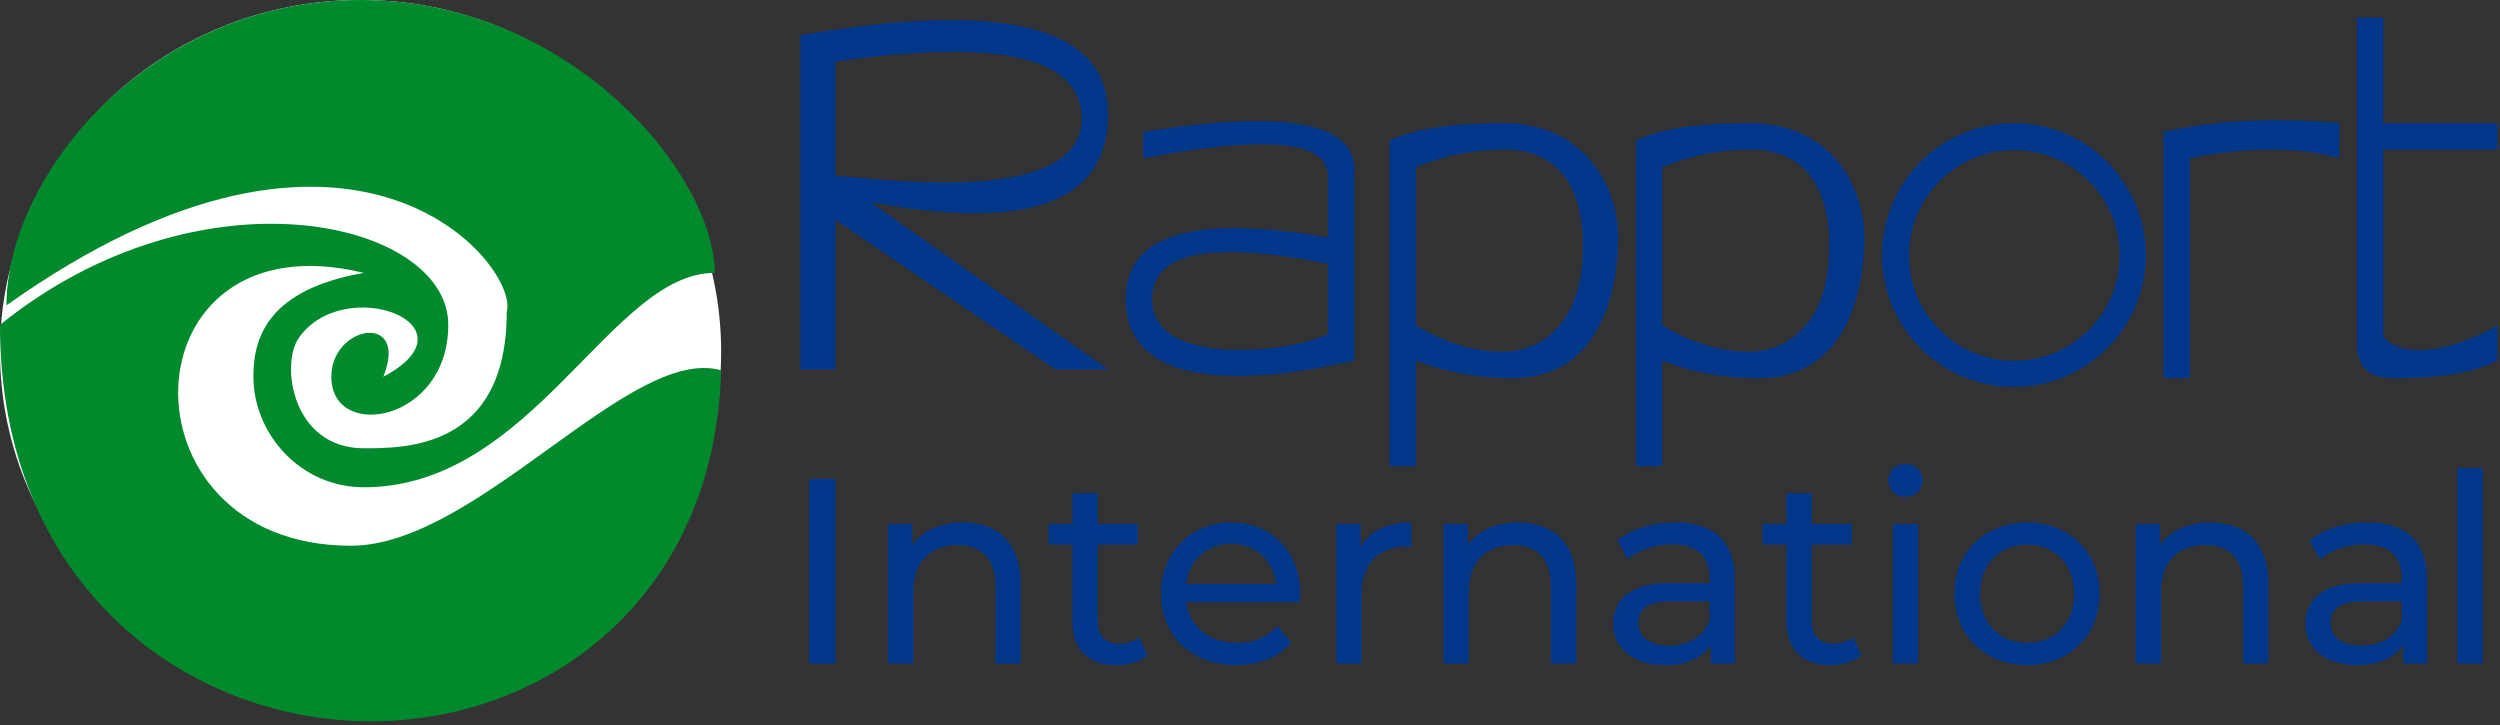 <?xml version="1.0" encoding="UTF-8"?>
<svg width="555px" height="161px" viewBox="0 0 555 161" version="1.1" xmlns="http://www.w3.org/2000/svg" xmlns:xlink="http://www.w3.org/1999/xlink">
    <rect x="0" y="0" width="555" height="161" fill="#333333" stroke="none"/>
    <!-- Generator: Sketch 51.2 (57519) - http://www.bohemiancoding.com/sketch -->
    <title>Group 10</title>
    <desc>Created with Sketch.</desc>
    <defs>
        <linearGradient x1="209.636%" y1="-74.535%" x2="-109.4%" y2="69.55%" id="linearGradient-1">
            <stop stop-color="#018A2D" offset="0%"></stop>
            <stop stop-color="#018A2D" offset="100%"></stop>
        </linearGradient>
    </defs>
    <g id="Logo" stroke="none" stroke-width="1" fill="none" fill-rule="evenodd">
        <g id="Desktop-Copy" transform="translate(-253, -566)">
            <g id="Group-10" transform="translate(253, 566)">
                <g id="Group-9" fill-rule="nonzero">
                    <ellipse id="Oval" fill="#FFFFFF" cx="80.048" cy="78.095" rx="80.048" ry="78.095"></ellipse>
                    <g id="Group-3" fill="url(#linearGradient-1)">
                        <path d="M158.653,60.577 C158.653,38.942 126.922,0 80.048,0 C33.173,4.39587764e-15 1.442,38.942 1.442,67.788 C78.605,12.981 115.384,59.134 112.499,69.23 C112.499,99.519 90.144,99.519 80.769,99.519 C64.903,99.519 62.196,80.928 66.346,75 C76.442,60.577 106.73,72.115 85.096,83.653 C90.865,69.23 73.557,72.115 73.557,83.653 C73.557,98.076 99.519,93.749 99.519,72.115 C99.519,49.038 44.711,36.057 0,72.115 C0,129.253 40.266,158.99 80.048,160.095 C119.596,161.194 158.657,133.982 160.095,82.211 C139.903,76.442 106.009,121.153 77.884,121.153 C25.24,121.153 27.404,47.596 80.769,60.577 C60.001,64.241 56.219,74.382 56.25,83.653 C56.291,96.274 66.633,108.172 80.769,108.172 C118.269,108.172 135.576,60.577 158.653,60.577 Z" id="Path"></path>
                    </g>
                </g>
                <path d="M179.619,147.322 L179.619,106.322 L185.476,106.322 L185.476,147.322 L179.619,147.322 Z M213.727,115.986 C221.283,115.986 226.613,120.321 226.613,129.458 L226.613,147.322 L220.99,147.322 L220.99,130.102 C220.99,124.011 217.944,121.023 212.614,121.023 C206.64,121.023 202.774,124.596 202.774,131.332 L202.774,147.322 L197.151,147.322 L197.151,116.279 L202.54,116.279 L202.54,120.965 C204.824,117.802 208.807,115.986 213.727,115.986 Z M252.931,141.465 L254.688,145.506 C252.99,146.971 250.412,147.673 247.894,147.673 C241.627,147.673 238.054,144.218 238.054,137.951 L238.054,120.906 L232.782,120.906 L232.782,116.279 L238.054,116.279 L238.054,109.485 L243.677,109.485 L243.677,116.279 L252.58,116.279 L252.58,120.906 L243.677,120.906 L243.677,137.716 C243.677,141.055 245.434,142.929 248.538,142.929 C250.178,142.929 251.76,142.402 252.931,141.465 Z M288.679,131.976 C288.679,132.445 288.62,133.148 288.562,133.675 L263.376,133.675 C264.079,139.122 268.472,142.753 274.622,142.753 C278.253,142.753 281.299,141.523 283.583,139.005 L286.688,142.636 C283.876,145.916 279.6,147.673 274.446,147.673 C264.43,147.673 257.753,141.055 257.753,131.801 C257.753,122.605 264.372,115.986 273.333,115.986 C282.295,115.986 288.679,122.429 288.679,131.976 Z M273.333,120.731 C267.945,120.731 263.962,124.362 263.376,129.633 L283.29,129.633 C282.705,124.421 278.78,120.731 273.333,120.731 Z M302.053,121.492 C304.044,117.861 307.91,115.986 313.357,115.986 L313.357,121.433 C312.889,121.375 312.479,121.375 312.069,121.375 C306.036,121.375 302.287,125.065 302.287,131.859 L302.287,147.322 L296.664,147.322 L296.664,116.279 L302.053,116.279 L302.053,121.492 Z M337.04,115.986 C344.595,115.986 349.925,120.321 349.925,129.458 L349.925,147.322 L344.302,147.322 L344.302,130.102 C344.302,124.011 341.257,121.023 335.927,121.023 C329.952,121.023 326.087,124.596 326.087,131.332 L326.087,147.322 L320.464,147.322 L320.464,116.279 L325.852,116.279 L325.852,120.965 C328.137,117.802 332.12,115.986 337.04,115.986 Z M371.85,115.986 C380.343,115.986 385.146,120.086 385.146,128.579 L385.146,147.322 L379.816,147.322 L379.816,143.222 C377.942,146.033 374.486,147.673 369.625,147.673 C362.596,147.673 358.145,143.925 358.145,138.536 C358.145,133.558 361.366,129.458 370.62,129.458 L379.523,129.458 L379.523,128.345 C379.523,123.601 376.77,120.848 371.206,120.848 C367.516,120.848 363.768,122.136 361.366,124.186 L359.023,119.969 C362.245,117.392 366.872,115.986 371.85,115.986 Z M370.562,143.339 C374.779,143.339 378.118,141.406 379.523,137.833 L379.523,133.499 L370.855,133.499 C365.29,133.499 363.709,135.666 363.709,138.302 C363.709,141.406 366.286,143.339 370.562,143.339 Z M411.464,141.465 L413.221,145.506 C411.523,146.971 408.946,147.673 406.427,147.673 C400.16,147.673 396.587,144.218 396.587,137.951 L396.587,120.906 L391.316,120.906 L391.316,116.279 L396.587,116.279 L396.587,109.485 L402.21,109.485 L402.21,116.279 L411.113,116.279 L411.113,120.906 L402.21,120.906 L402.21,137.716 C402.21,141.055 403.967,142.929 407.071,142.929 C408.711,142.929 410.293,142.402 411.464,141.465 Z M423.022,110.305 C420.855,110.305 419.215,108.723 419.215,106.673 C419.215,104.623 420.855,102.983 423.022,102.983 C425.19,102.983 426.83,104.565 426.83,106.556 C426.83,108.665 425.248,110.305 423.022,110.305 Z M420.211,147.322 L420.211,116.279 L425.834,116.279 L425.834,147.322 L420.211,147.322 Z M450.043,147.673 C440.73,147.673 433.878,141.055 433.878,131.801 C433.878,122.546 440.73,115.986 450.043,115.986 C459.356,115.986 466.15,122.546 466.15,131.801 C466.15,141.055 459.356,147.673 450.043,147.673 Z M450.043,142.753 C456.018,142.753 460.469,138.419 460.469,131.801 C460.469,125.182 456.018,120.906 450.043,120.906 C444.069,120.906 439.559,125.182 439.559,131.801 C439.559,138.419 444.069,142.753 450.043,142.753 Z M490.711,115.986 C498.267,115.986 503.597,120.321 503.597,129.458 L503.597,147.322 L497.974,147.322 L497.974,130.102 C497.974,124.011 494.929,121.023 489.599,121.023 C483.624,121.023 479.759,124.596 479.759,131.332 L479.759,147.322 L474.136,147.322 L474.136,116.279 L479.524,116.279 L479.524,120.965 C481.809,117.802 485.791,115.986 490.711,115.986 Z M525.522,115.986 C534.015,115.986 538.818,120.086 538.818,128.579 L538.818,147.322 L533.488,147.322 L533.488,143.222 C531.614,146.033 528.158,147.673 523.297,147.673 C516.268,147.673 511.817,143.925 511.817,138.536 C511.817,133.558 515.038,129.458 524.292,129.458 L533.195,129.458 L533.195,128.345 C533.195,123.601 530.442,120.848 524.878,120.848 C521.188,120.848 517.44,122.136 515.038,124.186 L512.695,119.969 C515.917,117.392 520.544,115.986 525.522,115.986 Z M524.234,143.339 C528.451,143.339 531.79,141.406 533.195,137.833 L533.195,133.499 L524.527,133.499 C518.962,133.499 517.381,135.666 517.381,138.302 C517.381,141.406 519.958,143.339 524.234,143.339 Z M545.534,147.322 L545.534,103.862 L551.157,103.862 L551.157,147.322 L545.534,147.322 Z" id="International" fill="#03378B"></path>
                <path d="M177.667,82 L177.667,7.81 C223.222,-1.72306613e-13 246,5.857 246,25.381 C246,44.905 228.429,51.413 193.286,44.905 L246,82 L234.286,82 L185.476,48.81 L185.476,82 L177.667,82 Z M185.476,39.048 C191.333,39.048 240.143,46.857 240.143,26.357 C240.143,12.69 221.921,8.46 185.476,13.667 C185.476,29.286 185.476,37.746 185.476,39.048 Z" id="Combined-Shape" fill="#03378B" fill-rule="nonzero"></path>
                <path d="M253.81,29.286 C286.349,24.079 301.968,27.333 300.667,39.048 C300.667,62.476 300.667,76.143 300.667,80.048 C275.319,85.905 249.905,85.905 249.905,66.381 C249.905,52.063 264.873,47.508 294.81,52.714 C294.81,51.413 294.81,46.857 294.81,39.048 C294.81,31.238 281.143,29.937 253.81,35.143 C253.81,35.143 253.81,33.19 253.81,29.286 Z M294.81,58.571 C268.778,53.365 255.762,55.968 255.762,66.381 C255.762,82 287,78.095 294.81,74.19 C294.81,71.587 294.81,66.381 294.81,58.571 Z" id="Combined-Shape" fill="#03378B" fill-rule="nonzero"></path>
                <path d="M308.476,31.238 C313.683,28.635 322.143,27.333 333.857,27.333 C351.429,27.333 359.238,41 359.238,52.714 C359.238,64.429 355.333,83.952 335.81,83.952 C328,83.952 320.841,82.651 314.333,80.048 L314.333,103.476 L308.476,103.476 L308.476,31.238 Z M314.333,37.095 L314.333,72.238 C320.841,76.143 327.349,78.095 333.857,78.095 C339.714,78.095 351.429,74.19 351.429,54.667 C351.429,35.143 339.714,33.19 333.857,33.19 C327.349,33.19 320.841,34.492 314.333,37.095 Z" id="Combined-Shape" fill="#03378B" fill-rule="nonzero"></path>
                <path d="M363.143,31.238 C368.349,28.635 376.81,27.333 388.524,27.333 C406.095,27.333 413.905,41 413.905,52.714 C413.905,64.429 410,83.952 390.476,83.952 C382.667,83.952 375.508,82.651 369,80.048 L369,103.476 L363.143,103.476 L363.143,31.238 Z M369,37.095 L369,72.238 C375.508,76.143 382.016,78.095 388.524,78.095 C394.381,78.095 406.095,74.19 406.095,54.667 C406.095,35.143 394.381,33.19 388.524,33.19 C382.016,33.19 375.508,34.492 369,37.095 Z" id="Combined-Shape" fill="#03378B" fill-rule="nonzero"></path>
                <path d="M447.095,85.905 C430.921,85.905 417.81,72.793 417.81,56.619 C417.81,40.445 430.921,27.333 447.095,27.333 C463.269,27.333 476.381,40.445 476.381,56.619 C476.381,72.793 463.269,85.905 447.095,85.905 Z M447.19,80.095 C460.103,80.095 470.571,69.627 470.571,56.714 C470.571,43.801 460.103,33.333 447.19,33.333 C434.278,33.333 423.81,43.801 423.81,56.714 C423.81,69.627 434.278,80.095 447.19,80.095 Z" id="Combined-Shape" fill="#03378B" fill-rule="nonzero"></path>
                <path d="M480.286,83.952 L480.286,29.286 C492,26.683 505.016,26.032 519.333,27.333 C519.333,29.286 519.333,35.143 519.333,35.143 C510.222,32.54 499.159,32.54 486.143,35.143 L486.143,83.952 L480.286,83.952 Z" id="Path-5" fill="#03378B" fill-rule="nonzero"></path>
                <path d="M523.238,3.905 L523.238,76.143 C523.238,81.349 525.841,83.952 531.048,83.952 C544.714,83.952 550.571,82 554.476,80.048 C554.476,78.095 554.476,74.19 554.476,72.238 C536.905,82 529.095,76.143 529.095,74.19 C529.095,68.984 529.095,55.317 529.095,33.19 L554.476,33.19 L554.476,27.333 L529.095,27.333 L529.095,3.905 L523.238,3.905 Z" id="Path-6" fill="#03378B" fill-rule="nonzero"></path>
            </g>
        </g>
    </g>
</svg>